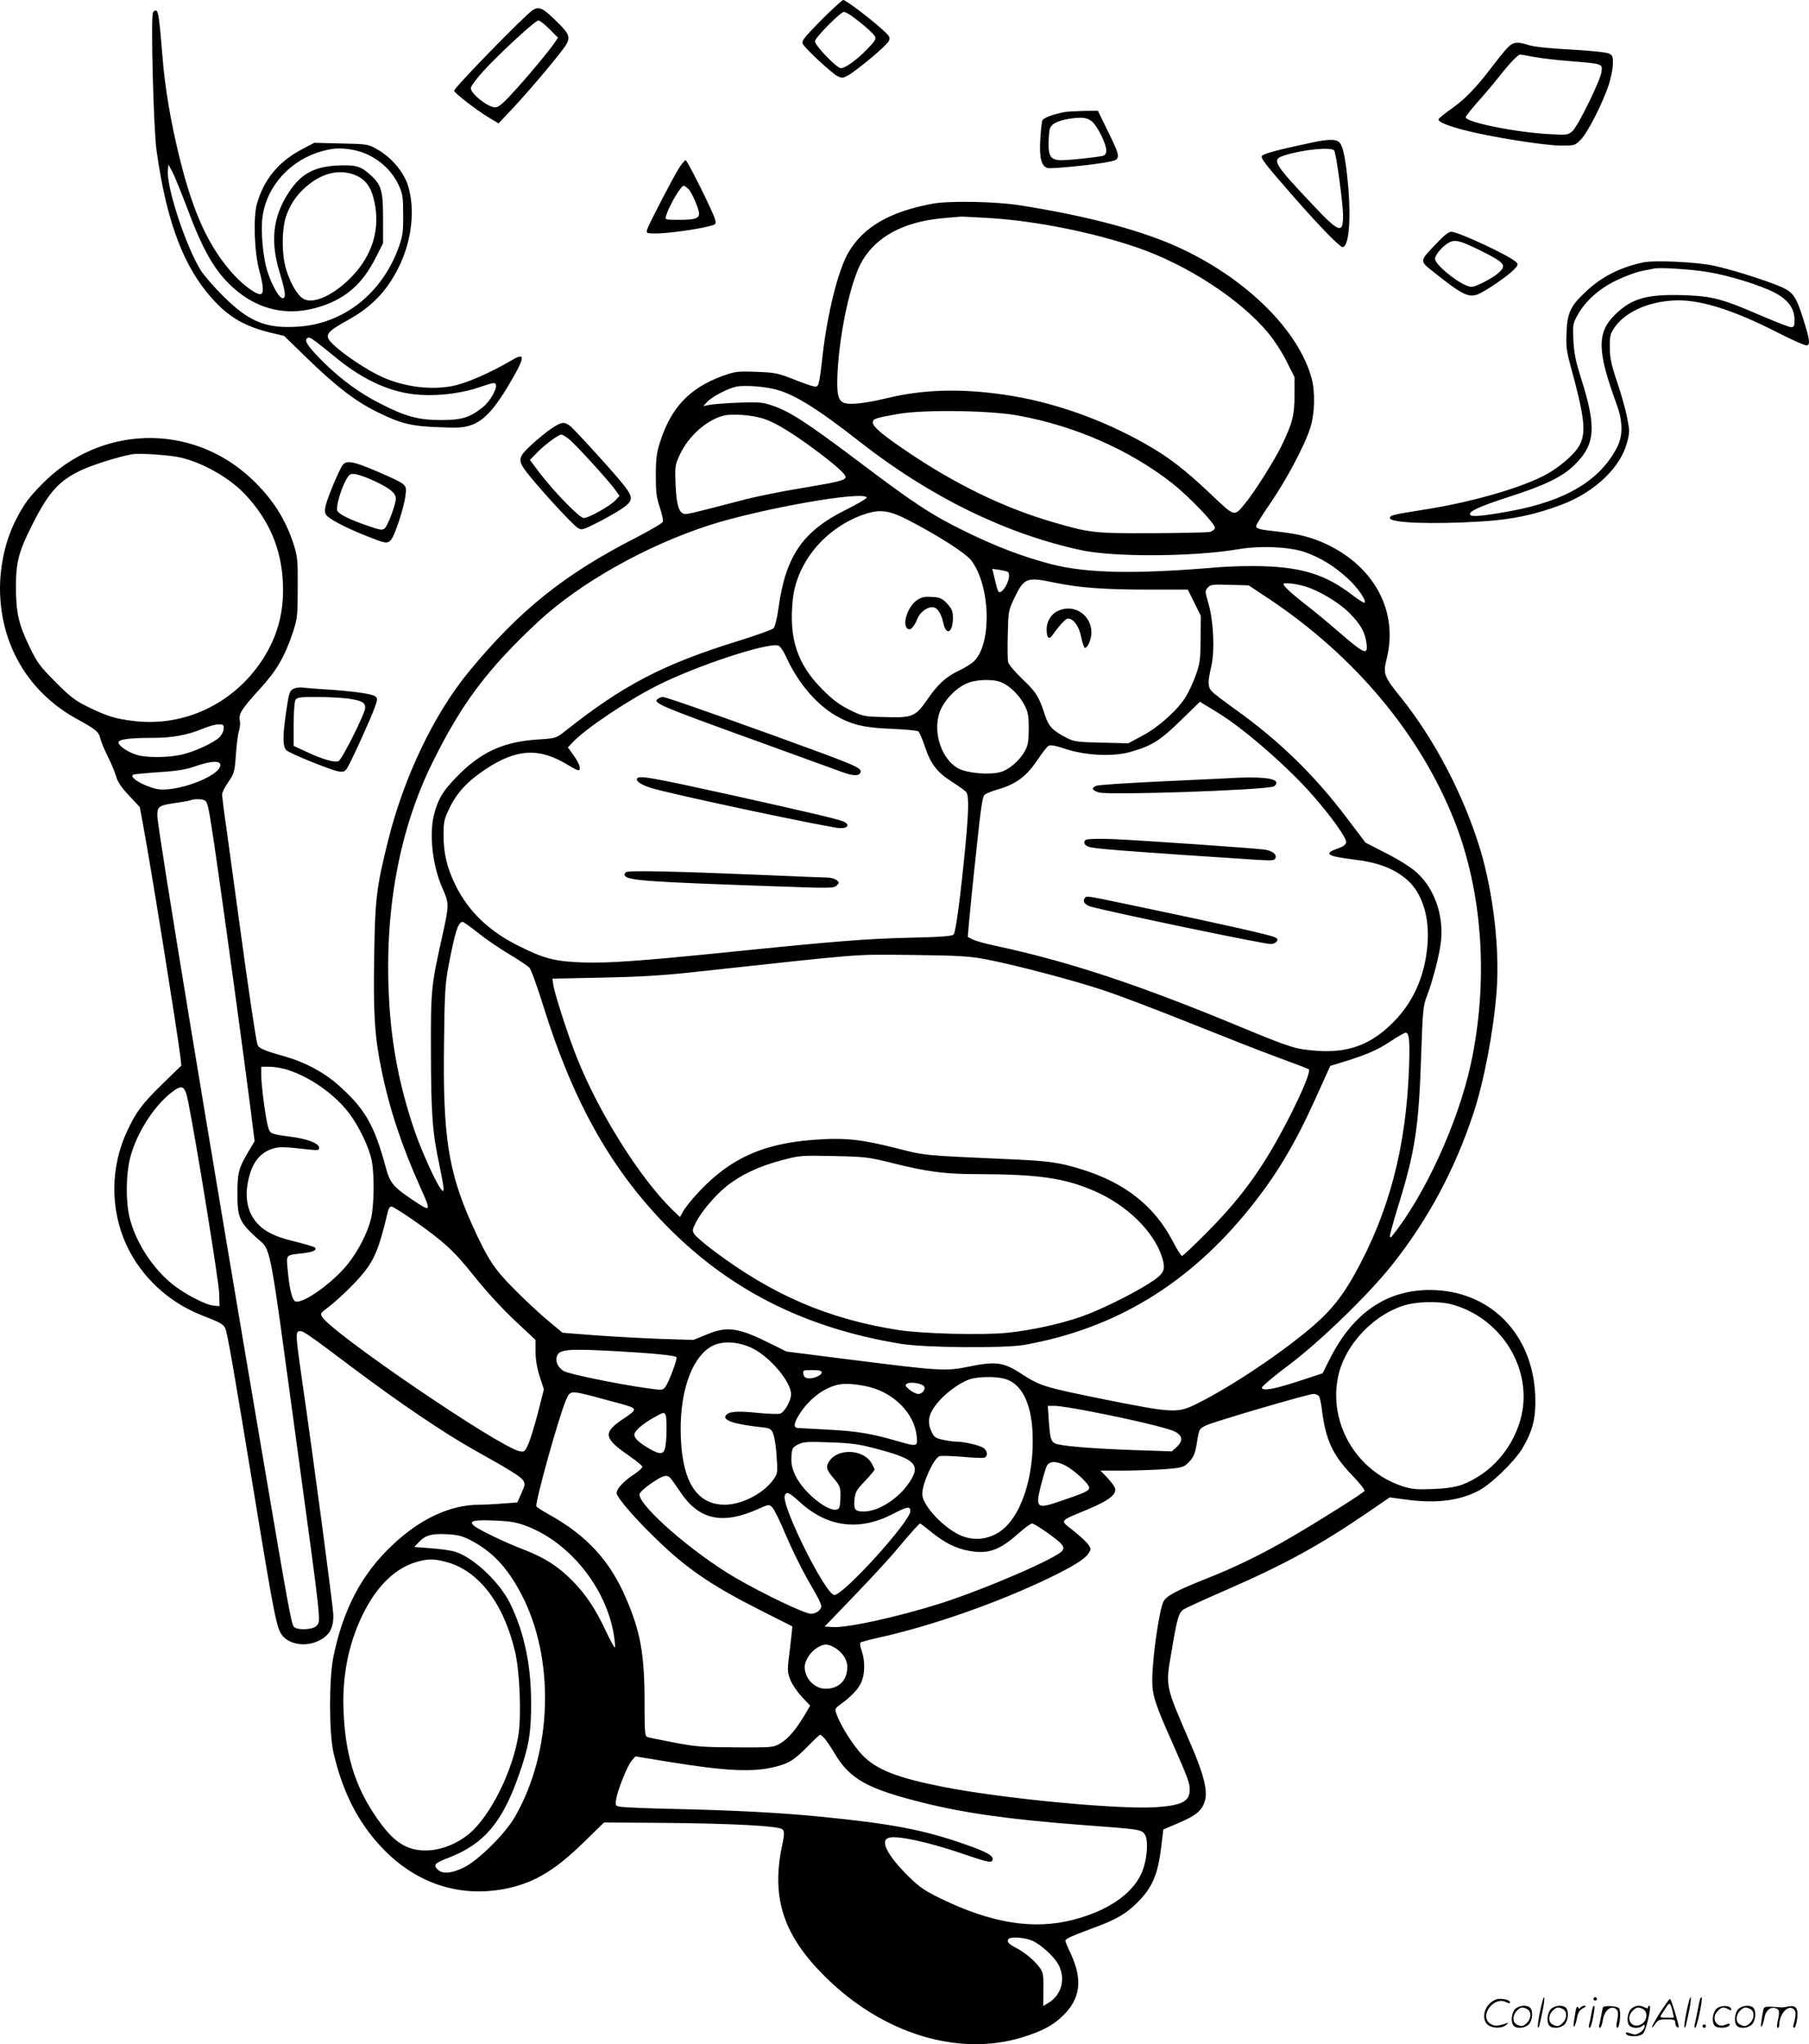 <svg version="1.0" xmlns="http://www.w3.org/2000/svg"
  viewBox="0 0 1061.856 1199.595"
 preserveAspectRatio="xMidYMid meet">
<g transform="translate(-0.649,1200) scale(0.1,-0.1)"
fill="#000000" stroke="none">
<path d="M4826 11881 c-102 -104 -116 -122 -107 -139 15 -28 168 -170 202
-188 26 -13 32 -13 59 1 51 27 231 177 243 203 11 23 8 28 -43 74 -78 69 -209
168 -224 168 -6 0 -65 -54 -130 -119z m177 27 c57 -40 129 -102 139 -121 8
-16 1 -28 -44 -74 -64 -66 -129 -113 -156 -113 -24 0 -152 133 -152 158 0 20
150 172 170 172 6 0 26 -10 43 -22z M3134 11941 c-46 -29 -466 -460 -462 -474
6 -16 131 -113 204 -157 l57 -34 84 89 c109 117 293 336 314 375 24 43 15 64
-55 132 -83 82 -104 92 -142 69z m97 -111 l51 -51 -19 -28 c-25 -40 -176 -221
-258 -308 -49 -53 -74 -73 -92 -73 -42 0 -143 79 -143 113 0 10 33 55 73 99
91 100 305 298 324 298 8 0 37 -23 64 -50z M904 11925 c-13 -33 4 -686 21
-805 61 -443 171 -718 360 -907 84 -84 170 -130 304 -164 l85 -20 138 -134
c171 -166 284 -252 413 -315 135 -66 195 -81 356 -87 114 -5 145 -3 190 12 72
24 136 92 217 228 102 171 106 203 24 154 -129 -76 -274 -139 -354 -153 -130
-24 -284 -3 -411 55 -77 34 -215 125 -274 180 -69 62 -61 77 78 154 135 75
225 167 294 305 79 157 100 344 56 484 -26 81 -100 168 -183 213 -51 29 -58
30 -210 33 l-157 4 -72 -38 c-137 -72 -223 -176 -264 -319 -23 -79 -16 -285
14 -395 23 -83 26 -126 11 -135 -18 -11 -94 41 -156 107 -147 158 -242 361
-323 690 -52 209 -87 416 -101 598 -18 222 -24 263 -37 268 -7 2 -16 -4 -19
-13z m1177 -805 c114 -22 218 -102 266 -207 23 -51 26 -69 26 -172 1 -100 -3
-126 -25 -189 -98 -274 -325 -453 -594 -469 -187 -12 -286 29 -435 177 -53 52
-113 121 -133 152 -88 139 -206 498 -194 593 l3 30 23 -43 c13 -24 50 -116 84
-205 95 -255 162 -372 266 -469 153 -141 336 -180 531 -113 144 49 237 133
313 283 l43 85 0 146 c0 168 -10 200 -86 265 -50 43 -84 50 -194 44 -131 -9
-206 -52 -276 -161 -91 -141 -107 -283 -51 -466 35 -116 39 -151 17 -151 -18
0 -59 69 -85 146 -30 86 -45 247 -32 336 27 181 166 332 353 382 66 18 109 19
180 6z m2 -144 c74 -27 110 -81 127 -193 22 -142 -23 -281 -128 -395 -105
-114 -230 -175 -292 -143 -35 18 -75 84 -102 168 -30 91 -29 251 2 330 27 72
72 131 135 179 85 65 175 83 258 54z m-217 -985 c21 -16 75 -59 119 -95 162
-132 326 -204 489 -213 117 -7 249 10 354 47 73 25 84 27 89 13 9 -24 -35
-100 -78 -134 -76 -60 -123 -74 -244 -74 -133 0 -210 21 -359 98 -118 60 -225
138 -327 238 -83 82 -114 123 -104 139 10 15 19 13 61 -19z M8849 11713 c-19
-21 -56 -67 -83 -103 -94 -124 -160 -192 -238 -247 -43 -30 -78 -59 -78 -64 0
-15 55 -38 153 -63 145 -38 462 -89 559 -90 86 -1 87 -1 122 33 40 38 132 219
166 325 12 37 23 91 24 119 1 45 -2 53 -24 63 -14 7 -111 17 -220 23 -119 6
-215 16 -245 25 -77 24 -98 21 -136 -21z m161 -47 c41 -8 138 -19 215 -25 190
-15 188 -15 182 -63 -7 -52 -137 -316 -170 -347 -26 -23 -30 -24 -139 -18
-199 11 -488 70 -488 99 0 6 31 45 68 87 38 42 97 112 132 156 57 73 107 125
120 125 3 0 39 -6 80 -14z M6260 11343 c-66 -11 -128 -34 -135 -50 -4 -10 -9
-59 -12 -109 -7 -108 6 -161 43 -170 25 -6 286 20 367 38 63 13 62 25 -13 177
l-59 121 -83 -1 c-46 -1 -94 -4 -108 -6z m155 -55 c32 -25 85 -131 85 -170 0
-20 -6 -29 -22 -33 -42 -9 -192 -25 -240 -25 -66 0 -80 23 -76 120 3 64 6 75
28 92 27 20 91 35 156 37 28 1 50 -6 69 -21z M7710 11164 c-208 -44 -292 -67
-297 -80 -5 -15 20 -48 196 -249 143 -163 262 -285 278 -285 36 0 50 154 34
349 -14 153 -27 226 -47 259 -17 26 -62 28 -164 6z m128 -47 c11 -13 52 -312
52 -382 0 -109 -23 -101 -173 58 -237 251 -248 270 -174 294 106 35 277 52
295 30z M3995 11018 c-33 -50 -180 -333 -190 -365 -6 -22 -4 -23 54 -23 65 0
234 23 308 42 41 10 44 13 38 37 -8 38 -164 351 -174 351 -4 0 -21 -19 -36
-42z m55 -130 c19 -21 60 -116 60 -141 0 -29 -25 -37 -113 -37 -87 0 -88 0
-81 23 18 60 87 177 104 177 5 0 18 -10 30 -22z M5477 10804 c-250 -47 -403
-137 -490 -285 -60 -102 -123 -353 -152 -604 -21 -187 -22 -188 -54 -182 -14
3 -69 22 -121 43 -87 34 -105 38 -215 42 -114 4 -124 2 -202 -26 -187 -69
-296 -183 -359 -377 -23 -67 -27 -99 -28 -200 0 -101 3 -131 23 -191 13 -39
22 -78 18 -86 -3 -9 -74 -50 -157 -93 -421 -215 -686 -428 -980 -785 -206
-250 -383 -620 -476 -995 -68 -274 -76 -341 -81 -675 -6 -337 3 -475 42 -665
47 -231 119 -448 229 -693 65 -145 64 -147 -46 -73 -115 77 -133 99 -158 194
-67 247 -122 343 -284 485 -80 70 -190 129 -306 162 -128 36 -158 49 -163 73
-11 42 -57 354 -102 687 -25 184 -59 430 -75 547 -17 116 -30 220 -30 231 0
11 17 44 37 73 34 50 37 59 44 159 4 58 12 121 18 140 6 19 9 47 5 62 -8 38
12 69 116 183 101 110 148 192 196 335 26 80 28 96 28 260 1 157 -1 183 -22
250 -49 154 -126 274 -250 391 -352 330 -888 316 -1229 -32 -81 -83 -106 -118
-154 -211 -73 -144 -105 -324 -88 -493 29 -292 191 -535 450 -676 109 -60 126
-74 134 -112 4 -17 23 -63 42 -102 20 -38 42 -91 50 -118 10 -36 32 -68 77
-116 l63 -67 21 -114 c44 -234 199 -1202 217 -1349 l6 -54 -109 -106 c-119
-116 -156 -165 -207 -274 -102 -214 -103 -465 -5 -676 86 -183 244 -331 435
-407 117 -46 132 -54 143 -78 13 -25 47 -222 181 -1037 107 -651 122 -725 154
-766 44 -55 141 -69 217 -30 61 30 85 75 83 152 -2 52 -115 904 -187 1400 -33
231 -35 259 -14 263 22 4 34 -3 318 -217 273 -205 537 -383 710 -480 207 -115
272 -156 287 -178 13 -20 12 -27 -10 -76 l-24 -54 -84 -6 c-46 -4 -109 -7
-139 -7 -171 -1 -347 -82 -511 -238 -180 -169 -289 -377 -346 -657 -26 -130
-25 -448 1 -560 54 -232 142 -405 280 -553 189 -202 429 -290 687 -253 188 28
319 101 502 280 l119 116 326 -2 c416 -3 701 -18 721 -38 13 -13 13 -27 -5
-112 -59 -297 15 -515 256 -753 340 -337 786 -472 1163 -354 108 34 169 66
223 116 113 104 129 217 54 377 -17 35 -30 67 -30 72 0 12 35 27 174 79 121
44 180 78 245 142 91 89 124 165 144 332 l12 100 89 38 c105 44 139 74 156
133 16 57 -9 155 -80 320 -156 362 -153 343 -117 552 33 198 42 229 72 249 14
9 126 60 250 114 346 151 550 263 835 458 l124 85 81 -11 c178 -26 316 -12
433 46 75 36 216 172 265 253 62 105 80 181 75 312 -16 364 -269 616 -618 617
-256 0 -453 -136 -589 -407 l-41 -82 -140 -46 c-144 -47 -210 -59 -217 -39 -2
6 67 65 154 130 183 136 476 420 613 594 209 263 368 560 476 889 61 184 117
478 135 709 20 250 -19 581 -96 838 -96 316 -268 645 -464 889 -102 126 -107
141 -85 229 69 274 -68 536 -350 671 -87 41 -162 61 -286 75 -112 12 -130 17
-130 34 0 7 38 67 84 134 96 140 205 346 235 446 25 81 28 205 7 284 -74 276
-370 574 -753 757 -222 107 -552 196 -959 260 -146 23 -420 28 -517 9z m345
-84 c267 -17 601 -84 858 -172 294 -101 605 -303 770 -501 33 -39 82 -114 108
-166 l47 -94 0 -106 c0 -119 -12 -164 -76 -297 -43 -88 -159 -272 -216 -341
-63 -76 -57 -78 -199 57 -152 144 -249 219 -384 295 -259 147 -551 249 -830
289 -255 37 -473 31 -685 -20 -120 -29 -211 -40 -248 -30 -41 10 -51 52 -44
184 13 241 78 537 144 650 86 147 249 232 478 252 50 4 97 8 105 9 8 0 86 -4
172 -9z m-1277 -1002 c112 -24 250 -108 509 -311 413 -324 865 -544 1306 -637
192 -40 652 -37 909 6 136 24 313 15 403 -18 92 -34 167 -81 245 -152 59 -54
112 -130 99 -143 -3 -3 -38 19 -78 50 -146 111 -282 156 -508 164 -80 3 -203
0 -275 -6 -480 -41 -767 -36 -977 18 -165 43 -319 101 -503 191 -199 97 -300
163 -641 421 -294 221 -393 285 -494 319 -58 20 -79 21 -200 17 -74 -3 -151
-9 -170 -13 l-35 -7 23 25 c28 30 121 79 171 89 42 9 145 3 216 -13z m1435
-156 c335 -61 653 -200 905 -396 100 -79 257 -242 253 -264 -2 -9 -14 -19 -28
-23 -14 -4 -166 -7 -338 -8 -343 -1 -365 1 -582 64 -289 84 -572 221 -860 416
-142 96 -200 145 -200 169 0 23 14 27 149 51 150 26 533 21 701 -9z m-1486
-21 c70 -24 167 -84 303 -185 115 -86 173 -138 173 -155 0 -19 -39 -29 -262
-66 -117 -19 -273 -51 -348 -71 -293 -77 -324 -84 -340 -79 -30 10 -43 57 -48
172 -4 109 -3 115 26 177 51 108 156 201 256 227 50 13 176 3 240 -20z m-3427
-226 c132 -31 288 -120 378 -216 141 -150 213 -318 222 -519 8 -172 -32 -318
-123 -456 -169 -255 -457 -391 -753 -355 -108 13 -156 28 -271 84 -71 35 -102
58 -187 144 -91 91 -108 114 -152 205 -65 133 -81 203 -81 354 0 145 16 206
93 359 98 196 159 264 291 326 69 32 208 76 296 93 43 8 220 -4 287 -19z
m4027 -234 c3 -5 -51 -37 -121 -72 -255 -126 -355 -272 -397 -578 -8 -60 -21
-110 -29 -118 -8 -8 -100 -41 -206 -74 -443 -137 -678 -260 -1018 -530 -53
-41 -53 -42 -166 -49 -200 -14 -331 -75 -473 -222 -78 -80 -106 -127 -129
-215 -31 -118 -10 -302 48 -434 40 -90 40 -98 3 -267 -70 -314 -71 -324 -70
-702 1 -365 9 -467 50 -658 13 -63 24 -123 24 -135 -1 -22 -1 -22 -17 -2 -28
35 -110 217 -148 325 -92 266 -140 510 -155 788 -28 514 59 991 255 1387 171
347 324 551 623 829 244 226 631 444 1002 564 299 96 900 203 924 163z m242
-132 c178 -92 337 -194 371 -237 114 -148 123 -493 15 -594 -15 -14 -54 -38
-86 -53 -76 -36 -125 -80 -187 -171 -69 -100 -87 -107 -248 -102 -124 3 -129
4 -207 42 -60 30 -98 58 -160 120 -148 148 -198 300 -174 527 22 215 184 413
403 495 103 38 155 33 273 -27z m586 -305 c20 -13 -2 -85 -35 -113 -19 -15
-23 -8 -41 69 l-15 62 41 -6 c23 -4 45 -9 50 -12z m279 -64 c141 -29 289 -40
546 -40 l232 0 38 -77 38 -77 -1 -135 c-1 -119 -4 -145 -27 -209 -14 -41 -41
-99 -59 -129 -47 -78 -160 -180 -257 -231 l-82 -44 -157 4 c-141 3 -161 6
-202 27 -87 45 -107 66 -131 138 -34 106 -52 133 -133 210 -41 39 -78 83 -82
97 -3 14 -4 87 -2 163 3 132 4 141 36 208 60 126 73 131 243 95z m1469 -22
c79 -24 196 -94 255 -153 67 -66 95 -116 103 -182 8 -71 -11 -63 -173 77 -55
48 -134 113 -175 145 -90 69 -140 116 -140 128 0 10 76 2 130 -15z m-215 -72
c505 -337 887 -794 1088 -1301 167 -421 202 -943 97 -1429 -75 -346 -274 -779
-467 -1015 -1 -2 -5 -2 -8 1 -3 3 19 86 50 185 99 321 120 460 134 893 8 244
12 281 31 329 35 89 78 255 85 329 16 154 -40 310 -143 402 -34 31 -106 76
-179 113 l-121 62 -113 149 c-189 250 -397 452 -654 635 -64 46 -125 92 -135
104 -24 25 -25 55 -4 144 22 92 14 269 -16 371 -21 71 -21 74 -4 94 17 18 29
19 129 16 l111 -3 119 -79z m-2832 -345 c68 -149 176 -275 290 -341 92 -53
167 -71 327 -77 80 -3 150 -10 157 -15 6 -5 24 -45 38 -88 35 -104 71 -151
158 -207 40 -25 78 -53 85 -61 16 -21 15 -102 -3 -297 -28 -296 -58 -527 -71
-539 -9 -10 -82 -15 -266 -19 -244 -6 -418 -19 -1083 -87 -508 -51 -672 -62
-825 -58 -166 6 -226 21 -375 95 -177 87 -299 204 -375 359 -50 102 -70 186
-70 294 0 77 3 93 35 158 43 90 106 158 212 228 182 121 315 128 483 25 28
-17 55 -31 60 -31 20 0 9 38 -25 85 l-35 49 28 30 c74 79 324 247 498 334 231
116 641 251 708 234 11 -3 31 -31 49 -71z m1261 -145 c50 -21 104 -74 134
-130 23 -44 27 -63 27 -141 0 -73 -4 -98 -22 -131 -30 -56 -93 -111 -145 -125
-66 -18 -197 -6 -247 22 -108 60 -157 239 -98 355 32 61 88 117 147 143 53 24
154 28 204 7z m1291 -191 c148 -94 401 -316 535 -470 114 -130 202 -254 198
-278 -2 -13 -17 -25 -43 -34 -93 -32 -74 -47 90 -67 145 -18 234 -53 311 -119
88 -77 132 -216 120 -376 -15 -196 -89 -356 -222 -480 -121 -114 -249 -159
-419 -148 -132 9 -158 17 -460 142 -595 247 -1003 382 -1440 476 -55 11 -113
28 -129 36 l-29 15 7 81 c4 45 22 231 42 412 28 266 37 332 51 342 9 7 41 20
72 29 112 32 173 78 239 177 26 39 54 75 63 80 11 7 40 2 100 -18 121 -40 287
-47 390 -15 121 36 167 66 286 182 l113 110 37 -23 c21 -12 61 -37 88 -54z
m-5855 -80 c0 -14 -11 -37 -25 -51 -34 -34 -155 -89 -230 -104 -75 -16 -197
-17 -251 -1 -50 13 -108 51 -112 72 -4 20 59 29 203 29 114 0 203 17 290 53
33 14 75 26 93 26 28 1 32 -2 32 -24z m-20 -214 c0 -67 -269 -166 -378 -140
-85 21 -164 72 -131 84 8 2 77 9 154 14 105 7 157 16 210 35 89 31 145 34 145
7z m-82 -218 c12 -22 23 -88 62 -358 44 -304 165 -1186 195 -1426 l26 -206
-41 -69 c-53 -90 -60 -119 -60 -241 0 -134 12 -164 105 -250 98 -92 72 36 246
-1238 145 -1063 140 -1017 112 -1047 -20 -22 -114 -26 -132 -4 -14 17 -33 118
-175 956 -329 1933 -626 3735 -626 3803 0 56 7 61 120 77 41 6 76 13 79 15 2
3 21 5 42 5 26 0 41 -6 47 -17z m1593 -766 c43 -35 125 -91 182 -125 57 -34
111 -70 121 -81 10 -11 45 -107 78 -213 173 -560 392 -954 712 -1286 374 -387
822 -615 1391 -708 140 -23 606 -27 725 -6 533 95 967 358 1325 805 155 193
261 370 384 642 l86 190 75 23 c137 42 204 71 280 122 41 27 81 50 87 50 22 0
26 -49 20 -214 -18 -463 -117 -839 -316 -1198 -74 -134 -140 -216 -241 -304
-183 -159 -487 -362 -689 -462 -114 -56 -137 -55 -542 26 -356 72 -376 78
-490 152 -103 67 -150 73 -312 39 -128 -26 -165 -24 -679 41 l-386 49 -84 42
c-197 99 -262 109 -385 57 l-76 -31 -191 6 c-105 4 -278 13 -384 21 l-193 15
-87 72 c-48 40 -137 123 -197 184 -119 119 -156 176 -250 384 -138 308 -170
519 -162 1067 3 284 7 345 26 444 38 201 57 260 83 260 5 0 45 -28 89 -63z
m2975 -155 c170 -32 525 -125 706 -186 90 -30 316 -116 503 -191 187 -75 418
-166 514 -201 96 -35 177 -66 180 -69 11 -11 -33 -120 -107 -266 -148 -293
-277 -475 -486 -686 -78 -79 -146 -143 -151 -143 -6 0 -30 39 -54 85 -108 208
-283 346 -539 424 -132 41 -191 49 -457 60 -468 21 -460 20 -623 62 -213 54
-309 64 -491 50 -311 -23 -510 -119 -703 -339 -27 -31 -57 -70 -65 -86 l-15
-28 -45 43 c-191 186 -433 572 -561 894 -50 125 -128 367 -137 421 l-6 41 288
6 c211 4 352 12 528 31 1050 114 938 105 1290 102 271 -3 337 -7 431 -24z
m-4083 -653 c130 -43 270 -143 352 -251 60 -79 120 -205 134 -282 16 -85 13
-260 -4 -335 -20 -83 -74 -190 -138 -270 -84 -105 -255 -229 -304 -219 -21 4
-37 69 -48 187 -8 90 -13 85 85 96 63 7 90 19 75 34 -6 5 -59 21 -120 36 -123
29 -191 65 -236 128 -38 52 -53 128 -40 204 18 113 62 180 136 208 44 17 69
17 228 -1 48 -5 57 -4 57 10 0 26 -69 53 -165 65 -119 16 -122 17 -134 54 -14
44 -41 246 -41 307 l0 50 50 0 c28 0 79 -9 113 -21z m-591 -189 c45 -223 180
-1054 181 -1120 l2 -75 -33 3 c-48 3 -181 73 -251 132 -117 98 -212 249 -245
390 -22 93 -20 249 4 344 36 141 135 299 239 382 69 54 83 46 103 -56z m4128
-354 c202 -51 310 -66 495 -66 368 -1 517 -22 695 -99 190 -82 349 -237 397
-387 24 -78 15 -97 -75 -155 -100 -64 -294 -160 -403 -197 -117 -41 -291 -79
-428 -93 -145 -15 -499 -6 -641 16 -411 64 -741 206 -1088 468 -52 39 -101 81
-109 94 -14 20 -13 27 6 65 30 62 112 160 181 216 83 67 193 119 324 153 108
29 116 29 306 25 184 -4 203 -6 340 -40z m-2809 -335 c183 -128 241 -182 362
-334 67 -84 163 -188 235 -256 l122 -114 0 -68 c0 -45 8 -95 24 -145 l25 -77
-34 -134 c-19 -73 -44 -156 -56 -184 -21 -48 -24 -51 -53 -45 -118 23 -1105
695 -1160 790 -9 15 -6 22 18 40 59 43 152 130 204 190 85 97 111 158 166 389
3 15 12 27 20 27 7 0 65 -36 127 -79z m6095 -495 c247 -66 425 -294 424 -545
-1 -184 -111 -373 -273 -470 -88 -52 -132 -63 -258 -69 -101 -4 -125 -1 -182
17 -270 90 -433 370 -376 643 41 193 220 377 412 424 70 17 191 17 253 0z
m-4107 -256 c105 -50 231 -198 231 -272 0 -38 -40 -108 -66 -114 -13 -3 -77
-1 -141 6 -115 11 -162 7 -177 -18 -17 -27 52 -50 207 -67 54 -6 60 -9 72 -39
8 -18 17 -77 20 -132 7 -93 6 -101 -17 -134 -56 -82 -186 -150 -287 -150 -161
0 -247 129 -258 390 -11 252 55 459 171 534 60 39 157 37 245 -4z m-779 -20
c194 -11 328 -24 337 -34 8 -8 -46 -152 -66 -176 -15 -19 -20 -19 -116 -5
-169 24 -456 83 -481 100 -32 21 -47 52 -40 81 12 47 56 51 366 34z m1190
-124 c0 -17 -51 -39 -82 -34 -15 2 -24 11 -26 26 -3 21 0 22 52 22 41 0 56 -4
56 -14z m1073 -37 c97 -26 155 -137 164 -309 14 -265 -70 -515 -201 -594 -71
-44 -156 -48 -230 -12 -101 49 -216 176 -216 238 0 64 69 215 103 223 12 3 73
1 135 -4 62 -6 119 -8 127 -5 22 9 18 42 -7 58 -26 16 -114 36 -158 36 -16 0
-51 5 -79 11 -42 9 -52 16 -65 44 -28 59 -21 103 27 165 47 60 131 123 193
145 47 17 154 19 207 4z m-476 -41 c18 -15 -3 -48 -30 -48 -12 0 -35 11 -52
25 -25 21 -28 26 -15 35 17 12 78 4 97 -12z m-335 -3 c157 -33 281 -156 295
-291 7 -65 6 -65 -119 -29 -146 42 -227 56 -393 65 -88 5 -170 9 -182 10 -31
0 -29 26 6 81 67 106 176 178 271 178 30 1 85 -6 122 -14z m-1619 -55 c45 -12
124 -33 175 -47 105 -30 105 -30 10 -94 -114 -78 -108 -110 47 -216 38 -27 70
-53 72 -59 2 -6 -19 -26 -46 -44 -66 -42 -112 -94 -104 -117 12 -34 112 -149
225 -258 184 -180 328 -278 623 -427 99 -50 181 -91 182 -92 1 -1 -5 -61 -14
-133 -16 -125 -16 -132 2 -179 10 -27 41 -72 68 -101 l49 -52 -28 -48 c-50
-86 -102 -148 -146 -173 -42 -25 -47 -25 -263 -24 -194 1 -236 4 -360 28 -77
15 -148 29 -157 32 -16 5 -18 23 -18 197 0 289 -23 418 -108 616 -95 223 -233
372 -454 494 -37 21 -70 42 -73 47 -10 17 133 533 175 627 22 51 28 52 143 23z
m4275 -2 c5 -7 13 -40 17 -73 21 -180 62 -271 176 -390 45 -46 78 -88 75 -94
-8 -13 -245 -163 -426 -269 -167 -98 -334 -180 -505 -247 -169 -67 -232 -100
-249 -133 -25 -49 -66 -332 -66 -463 0 -87 17 -139 115 -359 93 -211 105 -242
105 -282 0 -69 -45 -92 -195 -103 -221 -15 -911 51 -1257 120 -266 53 -384 99
-468 184 -52 53 -127 170 -153 241 -11 31 -10 34 17 54 65 46 110 93 127 131
23 49 24 128 4 186 -9 23 -12 46 -8 50 5 4 53 17 108 29 308 68 697 204 1000
350 144 70 208 110 231 144 15 24 15 28 0 50 -9 14 -48 51 -87 82 -83 66 -91
54 81 126 132 55 178 93 159 131 -6 12 -27 39 -47 60 l-36 37 144 0 c80 1 189
5 243 9 83 7 101 11 123 32 37 35 46 56 58 134 11 68 12 71 51 90 45 22 598
184 631 185 12 0 26 -6 32 -12z m-1350 -89 c245 -47 463 -99 505 -120 46 -24
49 -54 10 -91 l-28 -25 -235 8 c-247 9 -423 24 -451 39 -24 13 -29 31 -36 131
l-6 89 42 0 c23 0 112 -14 199 -31z m-2484 -25 c8 -20 6 -149 -3 -189 -8 -40
-30 -42 -88 -9 -62 35 -93 63 -93 84 0 22 44 61 110 99 64 36 66 36 74 15z
m1226 -193 c243 -63 276 -96 200 -206 -64 -93 -180 -165 -263 -165 -52 0 -60
11 -55 69 5 46 11 57 62 110 31 33 56 63 56 68 0 4 -9 22 -19 39 -48 79 -193
86 -245 12 -24 -34 -20 -53 24 -103 36 -42 40 -52 40 -100 0 -29 -3 -60 -6
-69 -24 -62 -206 71 -260 188 -19 42 -24 68 -22 108 3 49 6 54 38 71 31 16 53
18 185 13 122 -4 171 -10 265 -35z m1118 -100 c53 -27 142 -109 142 -131 0
-19 -23 -30 -187 -85 -91 -31 -113 -29 -113 12 0 28 29 142 49 196 13 33 53
36 109 8z m-2322 -69 c6 -4 32 -40 59 -80 112 -172 250 -203 467 -105 58 26
59 26 78 7 10 -10 47 -84 80 -164 34 -80 90 -194 125 -255 91 -158 92 -161 70
-185 -11 -12 -31 -20 -49 -20 -36 0 -281 117 -444 212 -247 144 -562 418 -562
488 0 10 28 37 67 64 66 45 87 53 109 38z m767 -148 c160 -146 346 -170 541
-70 89 46 106 49 106 18 -1 -61 -392 -492 -446 -492 -51 0 -313 526 -291 584
10 26 25 19 90 -40z m-1601 -141 c253 -99 464 -364 508 -639 6 -37 8 -69 6
-72 -3 -3 -26 39 -51 92 -61 132 -122 223 -200 301 -84 85 -164 135 -283 181
-110 42 -268 118 -295 142 -30 27 0 34 123 29 97 -4 128 -10 192 -34z m2371
-33 c77 -63 145 -97 222 -111 111 -20 178 3 288 101 37 33 74 60 81 60 16 0
144 -89 171 -119 14 -17 17 -26 9 -39 -25 -42 -448 -225 -719 -312 -248 -78
-545 -144 -631 -138 l-47 3 178 185 c98 102 210 223 248 270 75 90 129 150
135 150 2 0 31 -23 65 -50z m-2707 -47 c127 -65 216 -158 298 -313 202 -381
187 -930 -37 -1315 -57 -98 -212 -251 -296 -293 -71 -35 -125 -41 -153 -15
-31 28 -21 40 61 71 208 80 316 207 414 488 58 165 72 249 71 424 0 219 -41
412 -122 578 -65 134 -232 287 -339 310 -26 6 -88 14 -136 17 l-89 7 24 25
c39 43 75 54 163 50 65 -3 91 -9 141 -34z m-141 -129 c191 -49 340 -245 406
-532 26 -114 36 -358 20 -473 -31 -216 -166 -488 -293 -592 -66 -54 -150 -89
-228 -95 -118 -8 -196 34 -284 151 -143 190 -209 382 -222 647 -12 214 26 411
112 586 82 168 194 276 323 310 62 17 96 17 166 -2z m2274 -499 c48 -25 81
-72 81 -116 0 -80 -49 -129 -128 -129 -64 0 -122 61 -122 127 0 38 33 89 72
113 39 24 60 25 97 5z m-52 -537 c11 -13 37 -51 57 -85 91 -154 193 -210 521
-292 248 -62 517 -99 940 -131 338 -25 342 -26 362 -56 23 -36 12 -157 -21
-229 -56 -122 -199 -219 -401 -271 -231 -60 -479 -20 -775 124 -96 47 -126 67
-191 131 -126 125 -170 213 -113 227 50 13 225 -25 412 -88 155 -53 184 -60
192 -48 16 26 -21 49 -156 96 -244 86 -433 122 -849 163 -230 23 -508 38 -880
46 -143 3 -275 9 -294 12 -32 5 -33 7 -28 42 7 52 65 198 91 228 l22 26 190
-31 c342 -56 506 -64 639 -28 75 20 103 38 180 115 38 39 72 71 75 71 4 0 16
-10 27 -22z m1220 -1187 c54 -25 129 -95 154 -143 41 -81 17 -173 -58 -220
l-33 -20 1 97 c1 86 -1 100 -23 130 -28 40 -88 89 -140 116 -41 21 -52 34 -43
49 10 17 97 11 142 -9z M5392 8480 c-55 -34 -92 -141 -59 -169 17 -14 38 8 60
61 17 41 66 73 98 63 22 -7 43 -44 53 -92 17 -77 56 -55 56 31 0 38 -6 53 -33
83 -29 31 -41 37 -88 40 -42 3 -61 0 -87 -17z M6214 8414 c-38 -18 -64 -62
-64 -106 0 -53 14 -65 36 -33 38 54 76 95 89 95 33 0 65 -45 78 -108 6 -34 17
-63 22 -64 16 -1 39 54 38 92 -2 105 -106 170 -199 124z M3871 7901 c-39 -25
-8 -38 620 -265 222 -81 428 -155 457 -166 65 -24 101 -25 109 -4 11 28 -16
39 -512 219 -416 150 -632 225 -649 225 -6 0 -17 -4 -25 -9z M3746 7431 c-9
-14 25 -37 79 -54 108 -35 1060 -237 1115 -237 48 0 55 25 13 41 -39 15 -221
57 -633 149 -500 110 -562 121 -574 101z M3681 6882 c-7 -5 -11 -14 -7 -20 17
-29 128 -37 879 -63 328 -12 348 -12 365 5 16 16 16 18 -2 32 -11 8 -34 14
-50 14 -17 0 -184 7 -371 15 -521 22 -798 28 -814 17z M7215 7433 c-27 -1
-207 -10 -400 -19 -192 -9 -360 -20 -372 -25 -33 -12 -28 -26 13 -39 55 -18
970 13 1027 35 10 4 17 15 15 24 -5 26 -107 35 -283 24z M6381 7072 c-22 -15
-6 -39 31 -45 58 -11 316 -30 979 -73 82 -5 97 -4 102 10 9 22 -16 42 -61 50
-55 8 -725 55 -896 62 -84 3 -147 1 -155 -4z M6377 6733 c-19 -18 -5 -43 31
-53 123 -34 1015 -220 1058 -220 12 0 27 6 33 14 10 12 8 17 -9 26 -24 13
-350 86 -797 179 -314 66 -306 64 -316 54z M8437 10570 c-101 -106 -100 -99
-12 -169 166 -132 203 -150 259 -127 47 20 174 107 210 145 24 25 25 30 12 43
-35 36 -340 178 -380 178 -16 0 -44 -22 -89 -70z m273 -47 c132 -66 143 -82
88 -128 -18 -16 -60 -41 -92 -56 -55 -26 -61 -27 -93 -14 -71 30 -183 125
-183 156 0 22 37 67 74 91 42 26 69 19 206 -49z M9651 10460 c-132 -28 -241
-83 -331 -167 -94 -86 -114 -128 -118 -243 -4 -81 0 -111 23 -195 82 -300 93
-390 55 -464 -29 -58 -132 -145 -224 -189 -153 -75 -426 -151 -686 -192 -190
-30 -205 -34 -205 -50 0 -29 245 -38 541 -20 176 11 315 40 471 100 191 73
342 217 380 363 16 60 16 69 0 149 -9 46 -36 141 -59 209 -34 101 -42 138 -42
200 -1 68 2 80 29 119 60 86 187 146 335 156 150 12 350 -49 622 -188 90 -46
163 -78 172 -75 19 8 15 36 -25 162 -39 124 -58 150 -124 180 -84 37 -299 105
-400 126 -103 22 -347 33 -414 19z m379 -56 c128 -21 310 -78 393 -121 80 -42
117 -93 117 -161 0 -35 -3 -42 -20 -42 -10 0 -86 29 -167 64 -241 104 -293
118 -468 124 -213 6 -301 -19 -398 -114 -108 -106 -106 -213 8 -524 38 -103
39 -186 3 -256 -101 -194 -300 -313 -624 -373 -154 -28 -230 -36 -238 -22 -12
19 54 49 230 106 209 67 312 117 382 186 123 120 131 221 39 509 -31 99 -41
145 -45 222 -4 90 -3 99 23 146 45 84 128 158 230 207 50 24 115 48 145 54 30
6 64 13 75 15 34 8 215 -4 315 -20z M3243 9485 c-29 -19 -82 -63 -118 -96 -85
-80 -85 -91 1 -195 92 -111 242 -272 271 -291 23 -15 28 -14 106 25 45 22 110
59 145 81 75 49 78 68 25 138 -47 62 -288 327 -320 353 -35 27 -50 25 -110
-15z m101 -60 c36 -27 236 -246 274 -300 l25 -35 -24 -26 c-31 -33 -157 -104
-186 -104 -24 0 -168 147 -259 265 l-57 76 44 45 c44 45 124 104 141 104 5 0
24 -11 42 -25z M2015 9267 c-21 -33 -81 -175 -95 -227 -8 -28 -8 -46 0 -60 12
-22 107 -73 227 -121 122 -49 131 -51 153 -29 23 23 80 196 87 266 7 63 9 60
-161 135 -149 64 -188 71 -211 36z m194 -92 c88 -42 121 -69 121 -101 0 -32
-45 -154 -64 -173 -15 -14 -23 -13 -99 13 -103 35 -167 66 -180 87 -12 19 22
135 54 189 18 29 24 32 56 27 20 -4 70 -22 112 -42z M1734 7960 c-28 -11 -32
-25 -49 -145 -20 -139 -19 -198 3 -218 22 -20 260 -116 306 -124 28 -4 37 -1
50 19 22 34 139 291 162 356 18 51 18 54 1 67 -19 14 -146 31 -297 40 -52 3
-108 8 -125 10 -16 2 -39 0 -51 -5z m320 -60 c77 -12 96 -22 96 -54 0 -32
-137 -306 -157 -313 -23 -9 -96 12 -185 54 l-78 36 0 124 c0 68 5 133 10 144
10 17 22 19 128 19 64 0 148 -5 186 -10z M9046 194 c-10 -47 -15 -88 -12 -91
5 -6 9 7 30 110 7 37 10 67 6 67 -4 0 -15 -39 -24 -86z M9360 270 c0 -5 5 -10
10 -10 6 0 10 5 10 10 0 6 -4 10 -10 10 -5 0 -10 -4 -10 -10z M9906 194 c-10
-47 -15 -88 -12 -91 5 -6 9 7 30 110 7 37 10 67 6 67 -4 0 -15 -39 -24 -86z
M9986 269 c-3 -8 -10 -41 -16 -74 -6 -33 -14 -68 -16 -77 -3 -10 -1 -18 3 -18
10 0 46 171 38 178 -2 3 -7 -1 -9 -9z M8749 241 c-38 -38 -41 -101 -7 -125 29
-20 79 -20 104 0 18 14 18 15 1 10 -53 -17 -69 -17 -92 -2 -69 45 21 166 94
126 12 -6 21 -7 21 -1 0 12 -25 21 -62 21 -19 0 -39 -10 -59 -29z M9750 189
c-28 -45 -49 -83 -47 -85 2 -3 12 7 21 21 14 21 24 25 66 25 43 0 50 -3 50
-19 0 -11 5 -23 10 -26 6 -3 10 -3 10 1 0 20 -44 164 -51 164 -4 0 -30 -37
-59 -81z m75 4 l7 -33 -42 0 c-42 0 -42 0 -28 23 8 12 21 32 29 44 15 25 22
18 34 -34z M8900 210 c-22 -22 -27 -79 -8 -98 19 -19 66 -14 88 8 22 22 27 79
8 98 -19 19 -66 14 -88 -8z m71 0 c25 -14 25 -54 -1 -80 -23 -23 -33 -24 -61
-10 -25 14 -25 54 1 80 23 23 33 24 61 10z M9110 210 c-22 -22 -27 -79 -8 -98
19 -19 66 -14 88 8 22 22 27 79 8 98 -19 19 -66 14 -88 -8z m71 0 c25 -14 25
-54 -1 -80 -23 -23 -33 -24 -61 -10 -25 14 -25 54 1 80 23 23 33 24 61 10z
M9256 204 c-3 -16 -8 -47 -11 -69 -8 -51 10 -26 19 27 5 27 15 42 34 53 18 10
22 14 10 15 -9 0 -20 -5 -24 -11 -5 -8 -9 -8 -14 1 -5 8 -10 3 -14 -16z M9357
223 c-2 -4 -7 -26 -11 -48 -4 -22 -9 -48 -12 -57 -3 -10 -1 -18 4 -18 4 0 14
28 20 62 11 58 10 81 -1 61z M9415 220 c-1 -3 -5 -23 -9 -45 -4 -22 -9 -48
-12 -57 -3 -10 -1 -18 4 -18 5 0 13 20 17 45 7 53 44 87 74 68 17 -11 19 -28
8 -80 -4 -18 -3 -33 2 -33 16 0 24 99 11 115 -12 14 -87 18 -95 5z M9580 210
c-22 -22 -27 -79 -8 -98 7 -7 24 -12 38 -12 14 0 31 5 38 12 9 9 12 8 12 -5 0
-9 -12 -24 -26 -34 -21 -13 -32 -15 -55 -6 -16 6 -29 8 -29 3 0 -24 81 -27
102 -2 18 19 50 162 37 162 -5 0 -9 -5 -9 -10 0 -7 -6 -7 -19 0 -30 16 -59 12
-81 -10z m71 0 c29 -16 25 -65 -6 -86 -56 -37 -103 28 -55 76 23 23 33 24 61
10z M10081 211 c-23 -23 -28 -80 -9 -99 19 -19 88 -13 88 9 0 5 -11 4 -24 -2
-54 -25 -89 38 -46 81 23 23 33 24 62 9 16 -9 19 -8 16 3 -8 22 -64 22 -87 -1z
M10210 210 c-22 -22 -27 -79 -8 -98 19 -19 66 -14 88 8 22 22 27 79 8 98 -19
19 -66 14 -88 -8z m71 0 c25 -14 25 -54 -1 -80 -23 -23 -33 -24 -61 -10 -25
14 -25 54 1 80 23 23 33 24 61 10z M10356 201 c-3 -14 -8 -44 -11 -66 -8 -51
10 -26 19 27 8 41 35 63 66 53 22 -7 24 -21 11 -77 -5 -22 -5 -38 0 -38 5 0 9
6 9 13 0 68 51 125 85 97 15 -13 15 -35 -1 -92 -3 -10 -1 -18 4 -18 6 0 13 23
17 50 9 63 -5 84 -49 76 -17 -4 -35 -6 -41 -6 -101 8 -104 7 -109 -19z M10000
110 c0 -5 5 -10 10 -10 6 0 10 5 10 10 0 6 -4 10 -10 10 -5 0 -10 -4 -10 -10z"/>
</g>
</svg>
